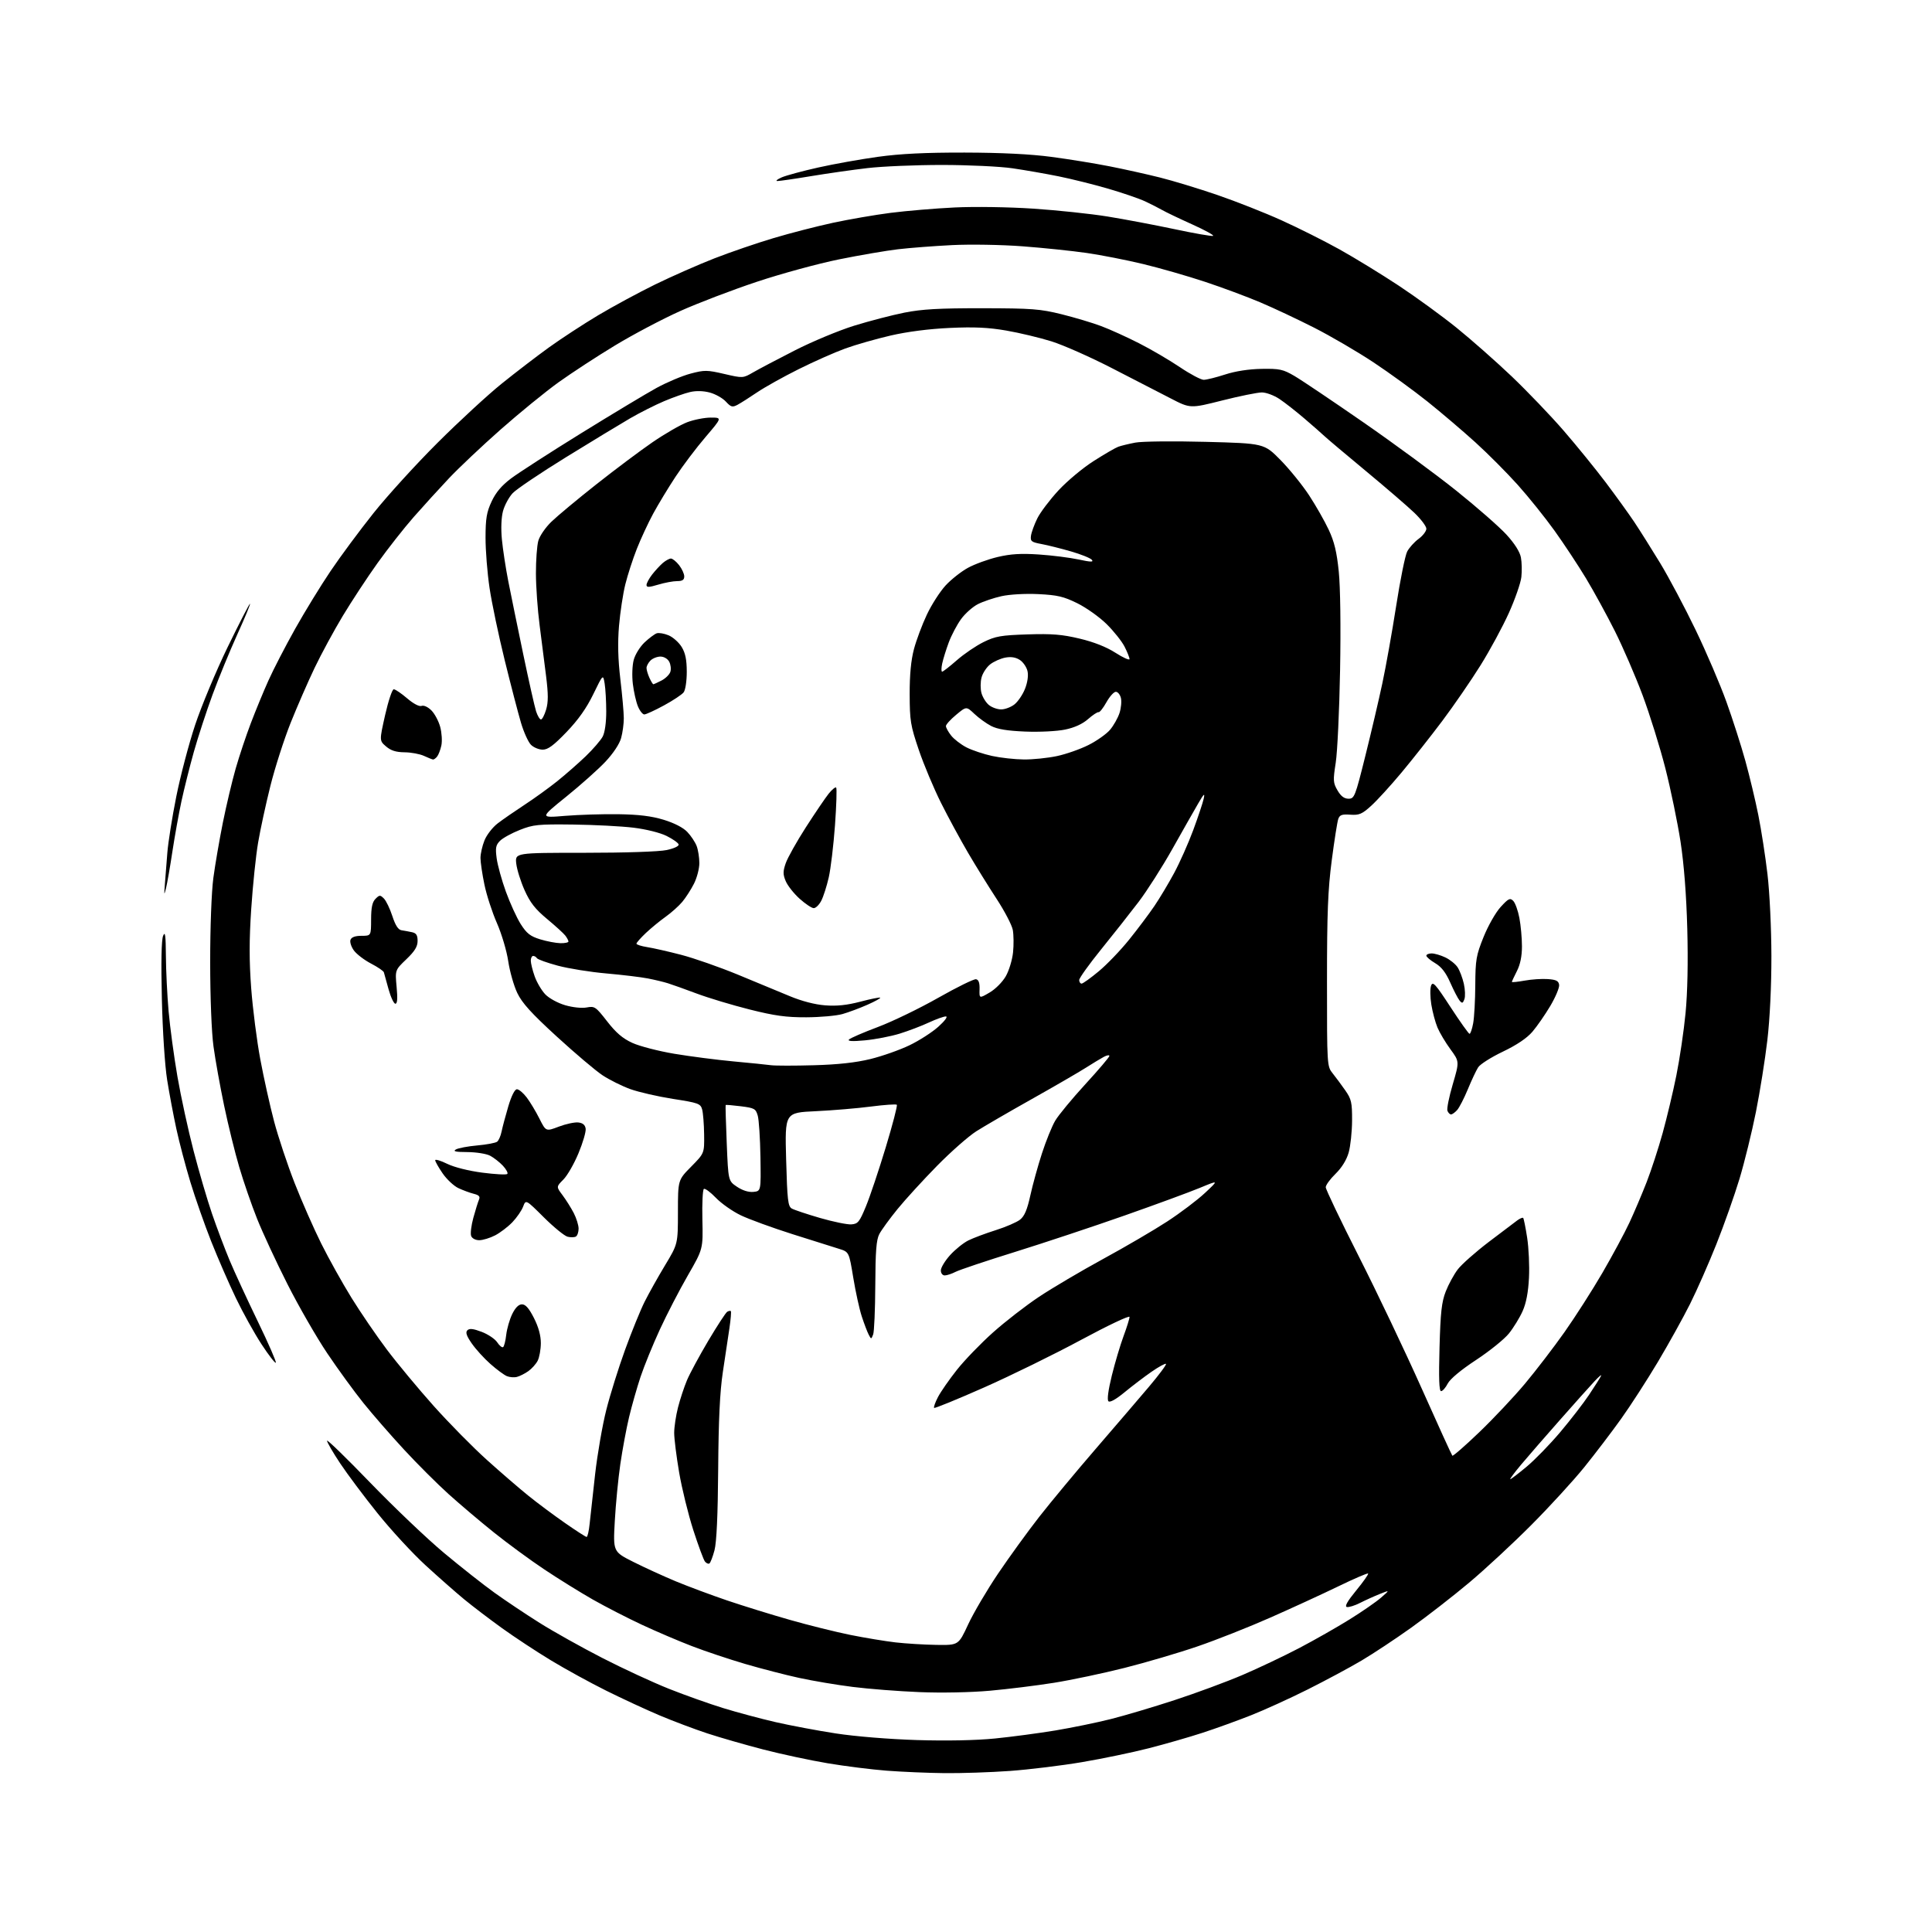 <?xml version="1.0" encoding="UTF-8" standalone="no"?>
<svg 
  version="1.1" 
  xmlns="http://www.w3.org/2000/svg" 
  xmlns:xlink="http://www.w3.org/1999/xlink" 
  xmlns:svg="http://www.w3.org/2000/svg"
  xmlns:rdf="http://www.w3.org/1999/02/22-rdf-syntax-ns#"
  xmlns:cc="http://creativecommons.org/ns#"
  xmlns:dc="http://purl.org/dc/elements/1.1/"
  viewBox="0 0 768 768"
  width="768"
  height="768"
>
<style>svg {background-color: white; }</style>"
<path stroke="none" fill="black" fill-rule="evenodd" d="M375.50,704.85C368.90,704.78 358.56,704.34 352.53,703.88C346.50,703.42 335.92,702.09 329.03,700.93C322.14,699.77 310.65,697.32 303.50,695.47C296.35,693.62 286.31,690.73 281.18,689.05C276.06,687.36 267.51,684.14 262.18,681.89C256.86,679.64 247.32,675.22 241.00,672.08C234.68,668.94 224.79,663.52 219.03,660.03C213.27,656.55 204.50,650.77 199.53,647.19C194.56,643.61 187.80,638.46 184.50,635.74C181.20,633.02 174.30,626.94 169.16,622.23C164.02,617.52 155.45,608.23 150.11,601.58C144.77,594.94 138.06,585.97 135.20,581.67C132.34,577.36 130.00,573.33 130.00,572.71C130.00,572.10 137.72,579.59 147.15,589.37C156.59,599.14 169.80,611.72 176.51,617.32C183.22,622.92 192.27,630.05 196.61,633.16C200.95,636.28 209.00,641.66 214.50,645.12C220.00,648.58 231.25,654.87 239.50,659.10C247.75,663.34 259.68,668.85 266.00,671.36C272.32,673.87 282.00,677.31 287.50,679.00C293.00,680.69 302.32,683.19 308.21,684.55C314.10,685.90 324.90,687.94 332.21,689.06C340.00,690.26 353.36,691.35 364.50,691.70C376.39,692.06 388.00,691.83 395.50,691.08C402.10,690.42 412.90,688.98 419.50,687.89C426.10,686.79 436.00,684.76 441.50,683.37C447.00,681.99 458.45,678.59 466.94,675.81C475.44,673.03 487.59,668.54 493.94,665.82C500.30,663.10 510.45,658.28 516.50,655.11C522.55,651.93 531.55,646.82 536.50,643.73C541.45,640.65 547.08,636.76 549.00,635.08C552.50,632.03 552.50,632.03 548.50,633.63C546.30,634.51 542.78,636.10 540.67,637.17C538.57,638.24 536.20,638.98 535.41,638.81C534.42,638.60 535.59,636.53 539.12,632.22C541.96,628.77 544.08,625.75 543.84,625.50C543.60,625.26 538.25,627.56 531.95,630.62C525.65,633.67 513.52,639.25 505.00,643.01C496.48,646.78 483.43,651.94 476.00,654.48C468.57,657.03 455.52,660.87 447.00,663.02C438.48,665.17 425.88,667.83 419.00,668.93C412.12,670.03 400.65,671.45 393.50,672.09C385.91,672.77 374.26,673.00 365.50,672.64C357.25,672.31 345.32,671.38 339.00,670.58C332.68,669.79 323.07,668.17 317.66,666.99C312.25,665.82 302.58,663.31 296.16,661.43C289.75,659.54 280.23,656.36 275.00,654.34C269.77,652.33 260.84,648.52 255.15,645.86C249.46,643.21 240.69,638.70 235.65,635.84C230.62,632.97 221.95,627.60 216.40,623.89C210.84,620.19 201.84,613.59 196.40,609.23C190.95,604.87 182.81,597.97 178.29,593.90C173.78,589.83 165.82,581.88 160.61,576.24C155.39,570.60 148.14,562.28 144.49,557.74C140.84,553.21 134.35,544.30 130.08,537.94C125.81,531.59 118.68,519.20 114.24,510.41C109.79,501.62 104.37,489.94 102.19,484.46C100.00,478.98 96.82,469.77 95.12,464.00C93.41,458.23 90.70,447.20 89.09,439.50C87.48,431.80 85.58,421.23 84.87,416.00C84.10,410.41 83.56,396.63 83.55,382.50C83.54,368.69 84.08,354.46 84.81,349.00C85.51,343.77 87.21,333.88 88.59,327.00C89.98,320.12 92.27,310.45 93.69,305.50C95.11,300.55 97.81,292.45 99.70,287.50C101.58,282.55 104.73,274.90 106.71,270.50C108.68,266.10 113.45,256.88 117.31,250.00C121.17,243.12 127.51,232.78 131.41,227.00C135.30,221.22 142.97,210.88 148.45,204.00C153.93,197.12 165.40,184.52 173.95,176.00C182.50,167.47 194.00,156.87 199.50,152.45C205.00,148.02 213.43,141.56 218.24,138.09C223.05,134.62 231.83,128.89 237.74,125.35C243.66,121.82 253.90,116.28 260.50,113.05C267.10,109.83 277.68,105.17 284.00,102.70C290.32,100.24 300.90,96.61 307.50,94.65C314.10,92.68 324.69,89.95 331.04,88.58C337.39,87.21 347.74,85.42 354.04,84.61C360.34,83.81 371.80,82.84 379.50,82.47C387.43,82.09 400.98,82.29 410.74,82.94C420.22,83.57 433.49,84.97 440.24,86.06C446.98,87.15 458.94,89.41 466.82,91.08C474.69,92.76 481.61,93.96 482.20,93.77C482.78,93.57 479.04,91.51 473.88,89.18C468.72,86.86 463.38,84.30 462.00,83.50C460.62,82.70 457.57,81.15 455.20,80.04C452.84,78.94 446.24,76.67 440.53,75.01C434.83,73.35 425.96,71.14 420.83,70.10C415.70,69.06 407.45,67.62 402.50,66.90C397.55,66.17 384.95,65.58 374.50,65.57C364.05,65.57 350.70,66.13 344.84,66.82C338.97,67.50 328.85,68.95 322.34,70.03C315.83,71.11 309.82,71.98 309.00,71.96C308.18,71.94 308.96,71.29 310.74,70.51C312.52,69.74 319.05,67.97 325.24,66.59C331.43,65.20 342.12,63.29 349.00,62.34C357.87,61.11 367.89,60.62 383.50,60.65C398.09,60.69 409.71,61.26 418.00,62.37C424.88,63.28 435.23,64.96 441.00,66.10C446.77,67.23 455.77,69.23 461.00,70.54C466.23,71.84 476.54,74.98 483.92,77.51C491.29,80.04 502.77,84.56 509.41,87.57C516.06,90.57 526.44,95.78 532.50,99.15C538.55,102.52 549.12,109.00 556.00,113.54C562.88,118.09 573.23,125.62 579.00,130.28C584.77,134.94 594.64,143.64 600.92,149.62C607.19,155.61 616.53,165.35 621.65,171.28C626.78,177.21 634.27,186.43 638.31,191.78C642.34,197.13 647.44,204.20 649.65,207.50C651.85,210.80 656.49,218.17 659.96,223.87C663.42,229.58 669.75,241.50 674.02,250.37C678.30,259.24 683.81,272.12 686.28,279.00C688.76,285.88 692.15,296.45 693.82,302.50C695.49,308.55 697.81,318.23 698.96,324.00C700.12,329.77 701.76,340.35 702.60,347.50C703.46,354.83 704.14,369.01 704.16,380.00C704.18,391.89 703.55,404.96 702.55,413.50C701.65,421.20 699.60,434.05 698.00,442.05C696.40,450.05 693.47,461.97 691.49,468.55C689.51,475.12 685.38,486.80 682.32,494.50C679.26,502.20 674.53,512.93 671.81,518.36C669.10,523.78 663.35,534.13 659.05,541.36C654.74,548.58 648.16,558.77 644.42,564.00C640.69,569.23 634.11,577.86 629.81,583.19C625.51,588.52 616.03,598.87 608.74,606.19C601.45,613.51 590.32,623.84 583.99,629.14C577.67,634.45 567.35,642.47 561.06,646.97C554.76,651.47 545.82,657.39 541.18,660.13C536.55,662.87 526.96,668.01 519.87,671.57C512.78,675.12 502.60,679.76 497.24,681.87C491.88,683.99 483.23,687.12 478.00,688.82C472.77,690.53 463.17,693.29 456.65,694.96C450.14,696.63 438.19,699.11 430.10,700.48C422.02,701.85 409.12,703.42 401.45,703.98C393.78,704.53 382.10,704.92 375.50,704.85zM372.26,653.87C381.02,654.00 381.02,654.00 384.85,645.75C386.96,641.21 392.32,632.10 396.77,625.50C401.23,618.90 408.61,608.72 413.18,602.87C417.76,597.03 427.80,584.94 435.50,576.02C443.20,567.10 452.76,555.94 456.75,551.23C460.73,546.52 463.77,542.44 463.50,542.16C463.22,541.89 460.64,543.30 457.75,545.30C454.86,547.30 450.04,550.97 447.03,553.45C443.61,556.27 441.21,557.61 440.62,557.02C440.03,556.43 440.54,552.60 441.97,546.79C443.23,541.68 445.33,534.63 446.63,531.13C447.93,527.63 449.00,524.20 449.00,523.50C449.00,522.81 440.39,526.89 429.75,532.62C419.16,538.33 401.79,546.85 391.14,551.56C380.50,556.27 371.58,559.91 371.33,559.66C371.07,559.40 371.76,557.46 372.86,555.35C373.96,553.23 377.36,548.35 380.41,544.50C383.46,540.65 389.91,533.98 394.73,529.68C399.55,525.37 407.77,519.00 413.00,515.52C418.23,512.03 429.70,505.26 438.50,500.46C447.30,495.67 458.77,488.96 464.00,485.55C469.23,482.14 475.98,477.04 479.00,474.21C484.50,469.07 484.50,469.07 477.00,472.18C472.88,473.89 459.38,478.85 447.00,483.20C434.63,487.55 415.07,494.05 403.55,497.64C392.02,501.22 381.36,504.80 379.85,505.58C378.34,506.36 376.40,507.00 375.55,507.00C374.67,507.00 374.00,506.14 374.00,505.00C374.00,503.90 375.66,501.17 377.68,498.93C379.71,496.69 382.97,494.06 384.93,493.09C386.89,492.12 391.78,490.29 395.79,489.02C399.80,487.76 404.16,485.87 405.48,484.84C407.24,483.45 408.32,480.92 409.57,475.23C410.50,470.98 412.58,463.45 414.19,458.50C415.79,453.55 418.16,447.70 419.46,445.50C420.75,443.30 426.13,436.79 431.40,431.04C436.68,425.28 441.00,420.21 441.00,419.75C441.00,419.30 440.00,419.46 438.78,420.12C437.56,420.77 434.30,422.75 431.53,424.51C428.76,426.27 419.11,431.87 410.08,436.94C401.05,442.01 391.15,447.76 388.08,449.71C385.01,451.66 378.00,457.84 372.50,463.43C367.00,469.03 359.93,476.76 356.78,480.62C353.64,484.48 350.38,488.96 349.54,490.57C348.35,492.85 348.00,497.36 347.94,511.00C347.89,520.62 347.51,529.39 347.09,530.48C346.32,532.45 346.31,532.45 345.29,530.48C344.73,529.39 343.50,526.15 342.56,523.28C341.62,520.40 340.10,513.46 339.18,507.86C337.50,497.66 337.50,497.66 333.50,496.42C331.30,495.74 322.96,493.11 314.97,490.58C306.99,488.05 297.76,484.68 294.47,483.10C291.19,481.53 286.74,478.40 284.59,476.16C282.44,473.92 280.28,472.32 279.80,472.62C279.33,472.92 279.06,478.41 279.21,484.83C279.48,496.50 279.48,496.50 273.43,507.00C270.10,512.77 265.09,522.45 262.30,528.50C259.51,534.55 256.05,543.04 254.61,547.36C253.18,551.69 251.12,558.89 250.06,563.36C248.99,567.84 247.43,576.23 246.59,582.00C245.75,587.77 244.76,597.97 244.39,604.67C243.71,616.83 243.71,616.83 251.78,620.89C256.22,623.12 263.83,626.60 268.68,628.62C273.53,630.63 282.68,634.04 289.00,636.19C295.32,638.33 306.57,641.82 314.00,643.93C321.43,646.05 332.23,648.73 338.00,649.90C343.77,651.06 351.88,652.40 356.00,652.88C360.12,653.35 367.44,653.80 372.26,653.87zM281.99,621.51C281.57,621.77 280.78,621.42 280.23,620.74C279.68,620.06 277.59,614.40 275.58,608.18C273.58,601.95 271.05,591.67 269.97,585.33C268.89,578.99 268.00,571.92 268.00,569.61C268.00,567.31 268.68,562.74 269.52,559.46C270.36,556.18 271.97,551.31 273.10,548.63C274.24,545.94 278.05,538.88 281.58,532.93C285.12,526.98 288.48,521.82 289.07,521.46C289.65,521.10 290.31,520.97 290.52,521.19C290.73,521.40 290.48,524.48 289.95,528.04C289.42,531.59 288.24,539.45 287.33,545.50C286.16,553.30 285.63,564.49 285.49,584.00C285.35,602.39 284.86,613.08 284.02,616.27C283.32,618.89 282.41,621.25 281.99,621.51zM233.18,610.96C233.55,610.98 234.10,608.64 234.39,605.75C234.68,602.86 235.66,593.98 236.57,586.00C237.48,578.02 239.47,566.55 241.00,560.50C242.52,554.45 245.90,543.65 248.50,536.50C251.10,529.35 254.58,520.80 256.23,517.50C257.88,514.20 261.53,507.68 264.35,503.00C269.48,494.50 269.48,494.50 269.49,481.79C269.50,469.08 269.50,469.08 274.75,463.76C280.00,458.44 280.00,458.44 279.90,450.97C279.85,446.86 279.49,442.38 279.11,441.01C278.46,438.70 277.63,438.40 267.52,436.83C261.53,435.89 253.90,434.14 250.56,432.94C247.23,431.73 242.25,429.25 239.50,427.43C236.75,425.61 228.57,418.68 221.31,412.03C211.21,402.78 207.54,398.73 205.63,394.73C204.25,391.85 202.64,386.16 202.03,382.08C201.43,378.00 199.40,371.18 197.52,366.91C195.65,362.65 193.41,355.77 192.56,351.62C191.70,347.48 191.00,342.72 191.00,341.06C191.00,339.40 191.71,336.25 192.59,334.07C193.46,331.89 195.82,328.85 197.84,327.31C199.85,325.77 204.65,322.45 208.50,319.93C212.35,317.42 218.20,313.19 221.50,310.55C224.80,307.90 229.90,303.43 232.83,300.62C235.76,297.80 238.79,294.28 239.58,292.80C240.44,291.17 241.00,287.20 240.99,282.80C240.98,278.78 240.70,273.80 240.36,271.73C239.73,267.96 239.73,267.96 235.83,275.98C233.13,281.53 229.85,286.16 225.20,291.00C220.09,296.32 217.82,298.00 215.74,298.00C214.23,298.00 212.13,297.13 211.06,296.06C209.99,294.99 208.21,291.06 207.10,287.31C205.99,283.56 203.08,272.40 200.64,262.50C198.20,252.60 195.48,239.65 194.60,233.72C193.72,227.79 193.00,218.79 193.01,213.72C193.02,206.10 193.44,203.60 195.42,199.35C197.10,195.74 199.41,193.01 203.16,190.18C206.10,187.97 218.62,179.89 231.00,172.23C243.38,164.57 256.88,156.46 261.00,154.20C265.12,151.95 271.20,149.39 274.50,148.52C280.04,147.05 281.06,147.06 287.91,148.65C295.32,150.37 295.32,150.37 299.41,148.01C301.66,146.71 309.11,142.78 315.98,139.28C322.84,135.78 333.41,131.38 339.48,129.49C345.54,127.61 354.55,125.27 359.50,124.28C366.52,122.89 373.33,122.51 390.50,122.53C410.21,122.56 413.49,122.81 422.00,124.92C427.23,126.22 434.32,128.34 437.76,129.64C441.21,130.93 447.96,133.99 452.76,136.44C457.57,138.88 464.88,143.16 469.00,145.94C473.12,148.72 477.40,150.99 478.50,150.98C479.60,150.98 483.43,150.03 487.00,148.87C491.13,147.53 496.42,146.72 501.50,146.63C508.66,146.51 510.03,146.81 514.50,149.42C517.25,151.02 529.55,159.29 541.84,167.80C554.13,176.30 570.84,188.59 578.97,195.11C587.10,201.62 596.04,209.46 598.84,212.52C602.09,216.07 604.16,219.35 604.59,221.60C604.95,223.54 605.03,227.05 604.76,229.40C604.50,231.75 602.28,238.13 599.83,243.59C597.38,249.05 592.29,258.46 588.51,264.51C584.74,270.55 577.91,280.48 573.34,286.57C568.77,292.65 561.48,301.89 557.14,307.09C552.80,312.29 547.36,318.25 545.04,320.34C541.42,323.62 540.28,324.10 536.77,323.85C533.48,323.61 532.57,323.93 531.99,325.53C531.60,326.61 530.43,334.02 529.39,342.00C527.86,353.72 527.50,362.96 527.50,390.18C527.50,423.64 527.51,423.87 529.76,426.68C531.00,428.23 533.25,431.27 534.76,433.43C537.20,436.93 537.50,438.23 537.47,445.43C537.45,449.87 536.84,455.59 536.12,458.15C535.28,461.10 533.38,464.17 530.90,466.60C528.75,468.69 527.00,471.10 527.00,471.95C527.00,472.80 532.90,485.15 540.12,499.39C547.34,513.62 558.55,537.18 565.05,551.73C571.54,566.29 577.07,578.40 577.33,578.66C577.59,578.93 582.41,574.72 588.04,569.32C593.67,563.92 601.85,555.23 606.23,550.00C610.60,544.77 617.67,535.55 621.94,529.50C626.20,523.45 632.97,512.88 636.97,506.00C640.96,499.12 645.81,490.12 647.73,486.00C649.65,481.88 652.72,474.64 654.56,469.93C656.39,465.21 659.26,456.44 660.92,450.43C662.59,444.42 665.05,434.10 666.38,427.50C667.71,420.90 669.36,409.76 670.03,402.75C670.82,394.66 671.07,382.43 670.72,369.25C670.36,355.73 669.42,343.66 668.04,334.59C666.86,326.94 664.15,313.82 662.01,305.42C659.87,297.02 655.78,283.93 652.94,276.32C650.09,268.72 645.14,257.27 641.94,250.88C638.73,244.49 633.56,235.04 630.45,229.88C627.33,224.72 621.72,216.22 617.98,211.00C614.24,205.78 607.65,197.57 603.34,192.76C599.03,187.95 591.45,180.34 586.50,175.85C581.55,171.36 573.00,164.08 567.50,159.67C562.00,155.27 552.28,148.21 545.91,143.99C539.53,139.77 528.95,133.60 522.41,130.27C515.86,126.94 506.23,122.41 501.00,120.20C495.77,117.98 485.88,114.30 479.00,112.02C472.12,109.74 461.10,106.57 454.50,104.98C447.90,103.38 437.77,101.40 432.00,100.56C426.23,99.73 414.75,98.53 406.50,97.91C398.15,97.28 385.74,97.07 378.50,97.43C371.35,97.79 361.68,98.53 357.00,99.08C352.32,99.63 341.75,101.44 333.50,103.11C325.25,104.78 310.54,108.79 300.81,112.03C291.08,115.27 277.35,120.51 270.31,123.68C263.26,126.85 251.65,132.98 244.50,137.31C237.35,141.63 227.23,148.24 222.00,151.99C216.78,155.75 206.43,164.19 199.00,170.75C191.57,177.31 182.35,186.02 178.50,190.10C174.65,194.18 168.33,201.12 164.46,205.52C160.60,209.92 154.10,218.19 150.03,223.89C145.96,229.58 139.76,239.03 136.24,244.87C132.72,250.72 127.69,260.00 125.06,265.50C122.43,271.00 118.14,280.83 115.53,287.35C112.93,293.87 109.31,305.12 107.50,312.35C105.69,319.58 103.48,329.76 102.60,334.96C101.71,340.16 100.48,352.00 99.87,361.26C99.04,373.67 99.04,381.99 99.86,392.93C100.48,401.09 102.10,413.78 103.48,421.13C104.85,428.49 107.32,439.58 108.96,445.79C110.61,452.01 114.28,463.03 117.12,470.29C119.97,477.56 124.74,488.40 127.72,494.38C130.70,500.36 136.10,510.04 139.71,515.88C143.32,521.72 149.66,531.00 153.80,536.50C157.94,542.00 166.32,552.08 172.41,558.90C178.51,565.72 188.00,575.35 193.50,580.30C199.00,585.25 206.43,591.66 210.00,594.54C213.57,597.43 220.10,602.29 224.50,605.35C228.90,608.42 232.81,610.94 233.18,610.96zM600.36,588.00C600.66,588.00 603.56,585.78 606.82,583.07C610.08,580.36 616.10,574.17 620.20,569.32C624.29,564.47 629.45,557.80 631.65,554.50C633.85,551.20 636.00,547.83 636.41,547.00C636.83,546.17 635.68,547.11 633.84,549.08C632.00,551.05 625.77,558.02 620.00,564.56C614.23,571.10 607.32,579.05 604.66,582.22C602.00,585.40 600.07,588.00 600.36,588.00zM572.85,553.00C572.07,553.00 571.89,547.92 572.23,535.75C572.62,521.64 573.07,517.57 574.71,513.37C575.81,510.55 577.97,506.60 579.49,504.60C581.02,502.60 586.54,497.71 591.76,493.73C596.99,489.75 602.11,485.87 603.16,485.11C604.20,484.35 605.25,483.91 605.49,484.15C605.72,484.39 606.44,487.93 607.07,492.02C607.70,496.10 608.03,503.28 607.79,507.97C607.50,513.73 606.68,518.03 605.25,521.22C604.09,523.82 601.64,527.81 599.82,530.08C597.99,532.35 592.13,537.08 586.78,540.60C580.76,544.55 576.47,548.13 575.50,549.99C574.65,551.65 573.45,553.00 572.85,553.00zM205.50,547.34C204.40,547.63 202.60,547.49 201.50,547.04C200.40,546.59 197.45,544.42 194.95,542.20C192.44,539.99 189.11,536.32 187.54,534.05C185.43,531.01 184.97,529.63 185.79,528.81C186.61,527.99 188.12,528.16 191.50,529.44C194.02,530.41 196.79,532.27 197.65,533.59C198.51,534.91 199.56,535.77 199.98,535.51C200.39,535.26 200.96,533.06 201.23,530.63C201.51,528.21 202.58,524.48 203.61,522.36C204.87,519.80 206.17,518.50 207.50,518.50C208.92,518.50 210.30,520.08 212.25,523.93C214.07,527.52 215.00,530.90 214.99,533.93C214.98,536.44 214.41,539.58 213.74,540.90C213.06,542.23 211.38,544.10 210.00,545.07C208.62,546.04 206.60,547.06 205.50,547.34zM109.64,541.70C109.35,541.99 106.79,538.69 103.96,534.36C101.13,530.04 96.54,521.77 93.77,516.00C90.99,510.23 86.58,500.08 83.95,493.46C81.33,486.84 77.61,476.24 75.68,469.90C73.76,463.56 71.25,454.05 70.11,448.76C68.96,443.47 67.31,434.73 66.45,429.32C65.54,423.67 64.64,409.95 64.34,397.00C63.99,382.55 64.17,373.61 64.84,372.00C65.65,370.04 65.89,371.77 65.95,380.00C65.98,385.77 66.47,395.68 67.02,402.00C67.58,408.32 69.16,420.02 70.54,428.00C71.92,435.98 74.81,449.25 76.96,457.50C79.10,465.75 82.40,477.00 84.29,482.50C86.17,488.00 89.32,496.32 91.27,501.00C93.23,505.68 98.29,516.62 102.50,525.33C106.72,534.04 109.93,541.40 109.64,541.70zM190.51,493.00C189.02,493.00 187.66,492.29 187.29,491.31C186.93,490.38 187.33,487.12 188.17,484.06C189.01,481.00 190.02,477.77 190.41,476.87C190.94,475.65 190.42,475.07 188.31,474.55C186.76,474.16 184.02,473.14 182.20,472.29C180.39,471.43 177.58,468.80 175.95,466.43C174.33,464.07 173.00,461.73 173.00,461.22C173.00,460.72 175.14,461.35 177.75,462.63C180.55,464.00 186.29,465.44 191.74,466.15C196.82,466.81 201.28,467.05 201.66,466.67C202.03,466.30 201.25,464.83 199.92,463.40C198.59,461.98 196.28,460.18 194.80,459.40C193.31,458.63 189.26,457.99 185.80,457.97C181.09,457.95 179.94,457.69 181.22,456.93C182.17,456.38 186.00,455.66 189.72,455.33C193.45,455.00 197.01,454.33 197.63,453.84C198.25,453.35 199.04,451.54 199.39,449.80C199.74,448.07 200.94,443.58 202.05,439.82C203.31,435.59 204.62,433.00 205.49,433.00C206.27,433.00 208.01,434.46 209.37,436.25C210.73,438.04 213.00,441.82 214.42,444.65C217.01,449.81 217.01,449.81 222.15,447.85C224.98,446.78 228.47,446.03 229.90,446.20C231.69,446.41 232.60,447.18 232.81,448.68C232.98,449.87 231.70,454.27 229.95,458.45C228.21,462.64 225.51,467.34 223.94,468.90C221.10,471.75 221.10,471.75 223.63,475.12C225.02,476.98 227.02,480.17 228.08,482.21C229.13,484.25 230.00,487.04 230.00,488.40C230.00,489.77 229.52,491.18 228.94,491.54C228.36,491.89 226.87,491.93 225.63,491.62C224.39,491.31 220.15,487.85 216.20,483.93C209.03,476.79 209.03,476.79 207.95,479.65C207.36,481.22 205.44,484.00 203.69,485.84C201.93,487.67 198.83,490.04 196.79,491.09C194.75,492.14 191.92,493.00 190.51,493.00zM338.43,486.71C341.05,486.52 341.65,485.78 344.24,479.50C345.83,475.65 349.36,465.13 352.09,456.11C354.82,447.10 356.81,439.47 356.50,439.16C356.19,438.86 351.56,439.18 346.22,439.87C340.87,440.57 330.99,441.40 324.24,441.72C311.99,442.29 311.99,442.29 312.50,460.86C312.95,477.15 313.23,479.55 314.76,480.42C315.71,480.96 320.77,482.65 326.00,484.17C331.23,485.68 336.82,486.83 338.43,486.71zM299.47,473.80C302.50,473.50 302.50,473.50 302.29,460.00C302.17,452.57 301.69,445.15 301.22,443.50C300.42,440.73 299.90,440.44 294.50,439.76C291.28,439.36 288.56,439.13 288.46,439.26C288.35,439.39 288.55,446.23 288.89,454.46C289.50,469.43 289.50,469.43 292.97,471.76C295.16,473.23 297.55,473.98 299.47,473.80zM576.81,443.00C576.33,443.00 575.69,442.35 575.38,441.55C575.07,440.75 576.02,436.02 577.49,431.04C580.15,421.98 580.15,421.98 576.57,417.10C574.60,414.41 572.28,410.52 571.42,408.46C570.55,406.39 569.45,402.27 568.97,399.31C568.49,396.35 568.45,392.97 568.88,391.81C569.55,389.98 570.61,391.14 576.58,400.30C580.39,406.14 583.80,410.93 584.16,410.96C584.53,410.98 585.18,409.09 585.61,406.75C586.04,404.41 586.42,397.55 586.45,391.50C586.51,381.49 586.80,379.77 589.75,372.45C591.55,367.99 594.57,362.67 596.54,360.53C599.62,357.16 600.27,356.84 601.52,358.10C602.32,358.89 603.42,361.95 603.98,364.90C604.54,367.86 605.00,372.93 605.00,376.18C605.00,380.11 604.33,383.39 603.00,386.00C601.90,388.16 601.00,390.10 601.00,390.32C601.00,390.55 603.27,390.31 606.05,389.81C608.83,389.30 612.99,389.03 615.30,389.20C618.62,389.44 619.56,389.92 619.78,391.50C619.93,392.60 618.35,396.36 616.28,399.86C614.20,403.36 611.00,407.98 609.16,410.13C606.96,412.69 602.94,415.40 597.42,418.04C592.79,420.25 588.37,423.05 587.59,424.28C586.81,425.50 584.96,429.43 583.49,433.00C582.01,436.57 580.10,440.29 579.25,441.25C578.39,442.21 577.30,443.00 576.81,443.00zM323.50,423.45C333.10,423.19 340.16,422.41 345.98,420.99C350.64,419.85 357.64,417.39 361.54,415.51C365.43,413.64 370.62,410.30 373.06,408.09C375.62,405.78 376.87,404.07 376.00,404.05C375.18,404.03 372.12,405.13 369.21,406.48C366.30,407.84 361.08,409.82 357.60,410.90C354.11,411.97 347.94,413.16 343.88,413.55C338.84,414.02 336.82,413.91 337.50,413.21C338.05,412.65 343.23,410.41 349.00,408.24C354.77,406.07 365.57,400.84 373.00,396.62C380.43,392.41 387.18,389.09 388.00,389.26C389.03,389.47 389.47,390.72 389.39,393.26C389.28,396.95 389.28,396.95 393.39,394.54C395.69,393.20 398.52,390.35 399.82,388.07C401.10,385.84 402.39,381.58 402.70,378.60C403.01,375.63 402.96,371.60 402.60,369.65C402.23,367.71 399.33,362.15 396.16,357.31C392.99,352.46 387.88,344.23 384.82,339.00C381.76,333.77 376.91,324.84 374.06,319.14C371.21,313.44 367.24,303.99 365.25,298.14C361.94,288.38 361.64,286.55 361.61,276.00C361.59,268.18 362.14,262.42 363.32,258.00C364.27,254.43 366.58,248.27 368.45,244.31C370.31,240.36 373.66,235.16 375.88,232.74C378.10,230.33 382.12,227.16 384.81,225.70C387.49,224.24 392.80,222.31 396.60,221.41C401.77,220.19 405.88,219.94 413.00,220.42C418.23,220.77 425.32,221.67 428.77,222.41C433.62,223.45 434.81,223.48 434.02,222.53C433.46,221.85 429.73,220.35 425.75,219.20C421.76,218.05 416.48,216.72 414.00,216.26C409.98,215.51 409.54,215.16 409.83,212.96C410.02,211.61 411.14,208.52 412.33,206.10C413.52,203.68 417.32,198.66 420.76,194.94C424.20,191.22 430.50,185.96 434.76,183.26C439.02,180.55 443.40,178.00 444.50,177.60C445.60,177.19 448.67,176.45 451.32,175.94C453.98,175.44 466.47,175.30 479.32,175.64C502.50,176.25 502.50,176.25 509.03,182.87C512.61,186.52 517.73,192.84 520.40,196.91C523.07,200.99 526.58,207.15 528.19,210.60C530.41,215.33 531.39,219.41 532.18,227.19C532.81,233.35 533.02,249.16 532.70,266.50C532.41,282.45 531.63,298.97 530.97,303.21C529.87,310.28 529.93,311.19 531.69,314.21C533.03,316.51 534.35,317.50 536.06,317.50C538.39,317.50 538.70,316.71 542.74,300.50C545.07,291.15 548.12,278.15 549.51,271.60C550.91,265.06 553.38,251.22 555.00,240.86C556.61,230.50 558.58,220.78 559.37,219.26C560.16,217.74 562.20,215.47 563.90,214.22C565.61,212.97 567.00,211.15 567.00,210.18C567.00,209.22 564.86,206.37 562.25,203.87C559.64,201.36 550.98,193.90 543.00,187.28C535.02,180.67 527.60,174.41 526.50,173.37C525.40,172.33 521.80,169.17 518.50,166.35C515.20,163.52 510.75,160.04 508.61,158.61C506.47,157.17 503.32,156.00 501.61,156.00C499.90,156.00 492.79,157.44 485.82,159.20C473.14,162.40 473.14,162.40 465.32,158.35C461.02,156.13 450.52,150.72 442.00,146.34C433.48,141.95 422.68,137.17 418.00,135.70C413.32,134.24 405.23,132.30 400.00,131.40C392.85,130.17 387.28,129.91 377.50,130.36C369.26,130.74 360.65,131.85 354.00,133.39C348.23,134.73 340.12,137.04 336.00,138.54C331.88,140.03 323.55,143.72 317.50,146.74C311.45,149.75 304.02,153.90 301.00,155.94C297.98,157.99 294.46,160.22 293.18,160.91C291.14,161.99 290.58,161.84 288.54,159.64C287.27,158.26 284.40,156.65 282.18,156.05C279.61,155.36 276.74,155.28 274.32,155.84C272.22,156.32 267.57,157.96 264.00,159.47C260.43,160.98 254.35,164.05 250.50,166.28C246.65,168.52 235.18,175.48 225.00,181.75C214.82,188.03 205.28,194.46 203.80,196.04C202.31,197.63 200.59,200.82 199.96,203.13C199.27,205.71 199.09,210.08 199.51,214.42C199.88,218.31 201.02,225.78 202.04,231.00C203.07,236.22 205.74,249.28 207.98,260.00C210.22,270.73 212.53,280.96 213.10,282.75C213.68,284.54 214.55,286.00 215.04,286.00C215.52,286.00 216.44,284.25 217.08,282.11C217.97,279.16 217.97,275.98 217.09,268.86C216.45,263.71 215.29,254.55 214.50,248.50C213.71,242.45 213.05,233.22 213.04,228.00C213.02,222.78 213.45,216.91 213.99,214.97C214.54,213.01 216.87,209.62 219.24,207.35C221.58,205.09 229.57,198.44 237.00,192.57C244.43,186.70 254.50,179.15 259.38,175.80C264.27,172.45 270.46,168.87 273.15,167.85C275.83,166.83 280.05,166.00 282.54,166.00C287.06,166.00 287.06,166.00 280.44,173.75C276.79,178.01 271.44,185.10 268.54,189.50C265.64,193.90 261.64,200.52 259.64,204.20C257.65,207.89 254.72,214.19 253.14,218.20C251.55,222.22 249.50,228.55 248.58,232.27C247.65,235.99 246.53,243.42 246.07,248.77C245.50,255.51 245.66,262.03 246.60,270.00C247.35,276.32 247.97,283.30 247.97,285.50C247.98,287.70 247.50,291.26 246.90,293.40C246.26,295.74 243.75,299.51 240.66,302.80C237.82,305.82 230.80,312.08 225.05,316.72C214.60,325.15 214.60,325.15 224.55,324.32C230.02,323.87 239.58,323.57 245.79,323.66C253.92,323.78 258.97,324.40 263.81,325.87C268.01,327.15 271.56,328.97 273.21,330.71C274.68,332.24 276.35,334.77 276.94,336.32C277.52,337.86 278.00,340.92 278.00,343.10C278.00,345.29 277.04,348.97 275.86,351.29C274.69,353.61 272.60,356.85 271.22,358.50C269.84,360.15 266.86,362.81 264.61,364.42C262.35,366.02 258.81,368.93 256.75,370.87C254.69,372.82 253.00,374.73 253.00,375.12C253.00,375.51 254.91,376.12 257.25,376.49C259.59,376.85 265.66,378.23 270.75,379.55C275.84,380.87 285.96,384.41 293.25,387.41C300.54,390.42 309.88,394.28 314.00,396.01C318.69,397.96 323.94,399.33 328.00,399.64C332.62,400.00 336.67,399.58 342.00,398.18C346.12,397.09 349.68,396.38 349.90,396.59C350.13,396.80 347.83,398.07 344.80,399.41C341.78,400.75 337.32,402.41 334.90,403.10C332.48,403.79 326.00,404.37 320.50,404.39C312.52,404.42 307.98,403.79 298.00,401.29C291.12,399.56 281.68,396.72 277.00,394.97C272.32,393.22 267.15,391.37 265.50,390.86C263.85,390.34 260.27,389.48 257.54,388.95C254.81,388.41 247.38,387.52 241.04,386.96C234.69,386.41 226.01,385.01 221.74,383.87C217.47,382.72 213.73,381.38 213.43,380.89C213.13,380.40 212.46,380.00 211.94,380.00C211.42,380.00 211.00,380.84 211.00,381.87C211.00,382.91 211.69,385.71 212.54,388.11C213.39,390.51 215.29,393.73 216.76,395.27C218.27,396.84 221.74,398.74 224.67,399.59C227.69,400.47 231.30,400.85 233.23,400.48C236.39,399.89 236.82,400.19 241.35,406.01C244.88,410.55 247.50,412.80 251.37,414.57C254.25,415.89 261.76,417.83 268.05,418.89C274.35,419.94 284.90,421.31 291.50,421.92C298.10,422.53 304.85,423.21 306.50,423.44C308.15,423.66 315.80,423.67 323.50,423.45zM157.17,399.00C156.56,399.00 155.34,396.41 154.46,393.25C153.57,390.09 152.74,387.06 152.60,386.53C152.47,385.99 150.17,384.42 147.49,383.03C144.82,381.64 141.76,379.30 140.68,377.83C139.61,376.36 139.00,374.45 139.33,373.58C139.74,372.53 141.20,372.00 143.72,372.00C147.50,372.00 147.50,372.00 147.52,365.52C147.53,360.72 147.99,358.58 149.27,357.30C150.86,355.71 151.13,355.70 152.61,357.18C153.49,358.06 155.00,361.19 155.96,364.14C157.17,367.85 158.29,369.59 159.60,369.79C160.65,369.95 162.51,370.29 163.75,370.56C165.48,370.93 166.00,371.74 166.00,374.04C166.00,376.28 164.88,378.11 161.52,381.33C157.04,385.62 157.04,385.62 157.66,392.31C158.10,396.94 157.95,399.00 157.17,399.00zM582.12,397.21C581.50,398.87 581.21,398.95 580.22,397.76C579.57,396.98 577.91,393.78 576.52,390.64C574.73,386.58 572.98,384.33 570.50,382.87C568.57,381.73 567.00,380.40 567.00,379.90C567.00,379.41 567.94,379.00 569.10,379.00C570.25,379.00 572.70,379.71 574.54,380.59C576.38,381.46 578.58,383.23 579.42,384.52C580.27,385.81 581.38,388.75 581.90,391.06C582.42,393.36 582.52,396.13 582.12,397.21zM429.95,391.00C430.47,391.00 433.55,388.79 436.79,386.09C440.03,383.40 445.47,377.73 448.86,373.51C452.26,369.29 456.77,363.28 458.88,360.17C461.00,357.05 464.54,351.12 466.76,347.00C468.98,342.88 472.38,335.23 474.32,330.00C476.25,324.77 478.13,319.15 478.49,317.50C479.02,315.06 478.60,315.43 476.24,319.50C474.63,322.25 470.04,330.35 466.02,337.50C462.00,344.65 455.97,354.10 452.63,358.50C449.28,362.90 442.60,371.37 437.77,377.33C432.95,383.28 429.00,388.79 429.00,389.58C429.00,390.36 429.43,391.00 429.95,391.00zM222.75,374.93C224.54,374.97 225.99,374.66 225.97,374.25C225.95,373.84 225.39,372.78 224.72,371.91C224.05,371.03 220.77,368.05 217.44,365.28C212.77,361.40 210.73,358.80 208.55,353.92C206.99,350.45 205.49,345.67 205.22,343.30C204.74,339.00 204.74,339.00 232.32,339.00C248.51,339.00 262.01,338.55 265.00,337.91C268.01,337.26 269.96,336.34 269.76,335.66C269.57,335.02 267.41,333.51 264.96,332.29C262.38,331.01 256.84,329.63 251.84,329.02C247.08,328.44 236.28,327.88 227.84,327.77C213.88,327.60 211.97,327.79 206.64,329.91C203.41,331.18 199.87,333.13 198.77,334.23C197.09,335.91 196.88,337.02 197.43,341.18C197.79,343.91 199.44,349.88 201.10,354.46C202.76,359.04 205.41,364.84 207.00,367.35C209.36,371.06 210.79,372.18 214.70,373.39C217.34,374.20 220.96,374.89 222.75,374.93zM323.48,361.00C322.67,361.00 320.14,359.31 317.85,357.25C315.56,355.19 313.09,352.05 312.34,350.27C311.21,347.57 311.21,346.42 312.34,343.14C313.08,341.00 316.68,334.57 320.34,328.87C324.01,323.17 328.09,317.15 329.41,315.50C330.74,313.85 332.08,312.75 332.39,313.07C332.71,313.38 332.49,320.13 331.92,328.07C331.34,336.00 330.23,345.33 329.44,348.79C328.65,352.25 327.32,356.41 326.48,358.04C325.64,359.67 324.29,361.00 323.48,361.00zM66.01,353.00C65.24,356.10 65.19,355.93 65.54,351.50C65.76,348.75 66.20,343.12 66.52,339.00C66.84,334.88 68.44,324.82 70.07,316.67C71.70,308.51 75.07,295.68 77.57,288.17C80.07,280.65 85.88,266.74 90.49,257.25C95.11,247.76 99.10,240.00 99.37,240.00C99.65,240.00 97.39,245.45 94.37,252.10C91.35,258.76 86.90,269.59 84.48,276.17C82.06,282.75 78.73,292.94 77.07,298.82C75.42,304.69 73.20,313.55 72.13,318.50C71.07,323.45 69.45,332.45 68.53,338.50C67.62,344.55 66.48,351.07 66.01,353.00zM172.13,301.92C171.78,301.87 170.15,301.22 168.50,300.46C166.85,299.71 163.39,299.07 160.81,299.05C157.40,299.01 155.38,298.37 153.45,296.71C150.80,294.43 150.80,294.43 153.10,284.21C154.37,278.60 155.91,274.00 156.52,274.00C157.14,274.00 159.53,275.62 161.84,277.60C164.38,279.77 166.66,280.96 167.58,280.61C168.47,280.27 170.11,281.02 171.49,282.40C172.79,283.70 174.37,286.66 174.99,288.97C175.61,291.28 175.82,294.59 175.45,296.33C175.07,298.08 174.32,300.06 173.76,300.75C173.21,301.44 172.47,301.96 172.13,301.92zM407.00,301.90C410.57,301.94 416.48,301.33 420.12,300.56C423.76,299.79 429.44,297.80 432.74,296.13C436.04,294.47 439.88,291.74 441.28,290.08C442.68,288.41 444.36,285.44 445.01,283.47C445.66,281.50 445.91,278.79 445.58,277.45C445.24,276.10 444.33,275.00 443.56,275.00C442.78,275.00 441.10,276.87 439.82,279.16C438.55,281.44 437.14,283.22 436.70,283.10C436.26,282.98 434.37,284.22 432.51,285.86C430.30,287.80 427.13,289.25 423.39,290.02C420.17,290.69 413.23,291.04 407.58,290.81C400.45,290.52 396.48,289.87 394.00,288.59C392.07,287.59 389.07,285.42 387.33,283.77C384.15,280.76 384.15,280.76 380.10,284.13C377.86,285.98 376.03,288.00 376.02,288.62C376.01,289.23 376.94,290.93 378.09,292.39C379.25,293.86 382.01,295.98 384.23,297.12C386.46,298.25 391.03,299.78 394.39,300.51C397.75,301.24 403.43,301.87 407.00,301.90zM256.12,284.00C255.45,284.00 254.30,282.54 253.57,280.75C252.84,278.96 251.93,274.95 251.56,271.83C251.18,268.66 251.33,264.47 251.92,262.30C252.49,260.17 254.43,257.05 256.23,255.36C258.03,253.67 260.20,252.05 261.05,251.75C261.91,251.46 264.03,251.82 265.78,252.55C267.53,253.29 269.87,255.37 270.98,257.19C272.46,259.62 272.99,262.25 273.00,267.06C273.00,270.78 272.46,274.32 271.75,275.23C271.06,276.12 267.54,278.46 263.92,280.42C260.30,282.39 256.79,284.00 256.12,284.00zM397.98,282.00C399.49,282.00 401.86,281.11 403.25,280.02C404.63,278.93 406.52,276.17 407.43,273.88C408.45,271.34 408.85,268.59 408.46,266.82C408.11,265.23 406.74,263.22 405.42,262.35C403.78,261.28 401.93,260.98 399.61,261.41C397.73,261.77 395.04,262.97 393.61,264.09C392.19,265.21 390.64,267.56 390.18,269.31C389.71,271.07 389.70,273.85 390.15,275.50C390.60,277.15 391.93,279.29 393.10,280.25C394.27,281.21 396.46,282.00 397.98,282.00zM259.71,272.00C259.92,272.00 261.40,271.33 262.98,270.51C264.56,269.69 266.14,268.13 266.48,267.05C266.83,265.96 266.62,264.16 266.02,263.04C265.39,261.86 263.92,261.00 262.54,261.00C261.22,261.00 259.44,261.71 258.57,262.57C257.71,263.44 257.00,264.76 257.00,265.52C257.00,266.28 257.52,268.05 258.16,269.45C258.80,270.85 259.50,272.00 259.71,272.00zM374.51,267.00C374.88,267.00 377.50,264.96 380.34,262.47C383.18,259.97 387.95,256.73 390.94,255.25C395.72,252.90 397.85,252.53 408.44,252.18C418.17,251.87 422.18,252.19 429.17,253.86C434.81,255.20 439.80,257.17 443.42,259.49C446.49,261.46 449.00,262.58 449.00,261.99C449.00,261.40 448.11,259.17 447.02,257.03C445.92,254.89 442.71,250.86 439.87,248.06C437.03,245.27 431.80,241.55 428.23,239.79C422.77,237.11 420.33,236.54 412.74,236.17C407.52,235.92 401.37,236.27 398.11,236.99C395.03,237.68 390.81,239.10 388.74,240.15C386.67,241.20 383.64,243.89 382.02,246.13C380.39,248.38 378.21,252.53 377.15,255.36C376.10,258.18 374.93,261.96 374.54,263.75C374.16,265.54 374.14,267.00 374.51,267.00zM261.66,232.40C257.97,233.51 257.00,233.54 257.00,232.54C257.00,231.84 258.01,229.97 259.24,228.38C260.47,226.80 262.39,224.73 263.49,223.78C264.60,222.84 266.03,222.05 266.68,222.03C267.33,222.01 268.79,223.19 269.93,224.63C271.07,226.08 272.00,228.11 272.00,229.13C272.00,230.52 271.26,231.00 269.16,231.00C267.60,231.00 264.22,231.63 261.66,232.40z" />

</svg>
